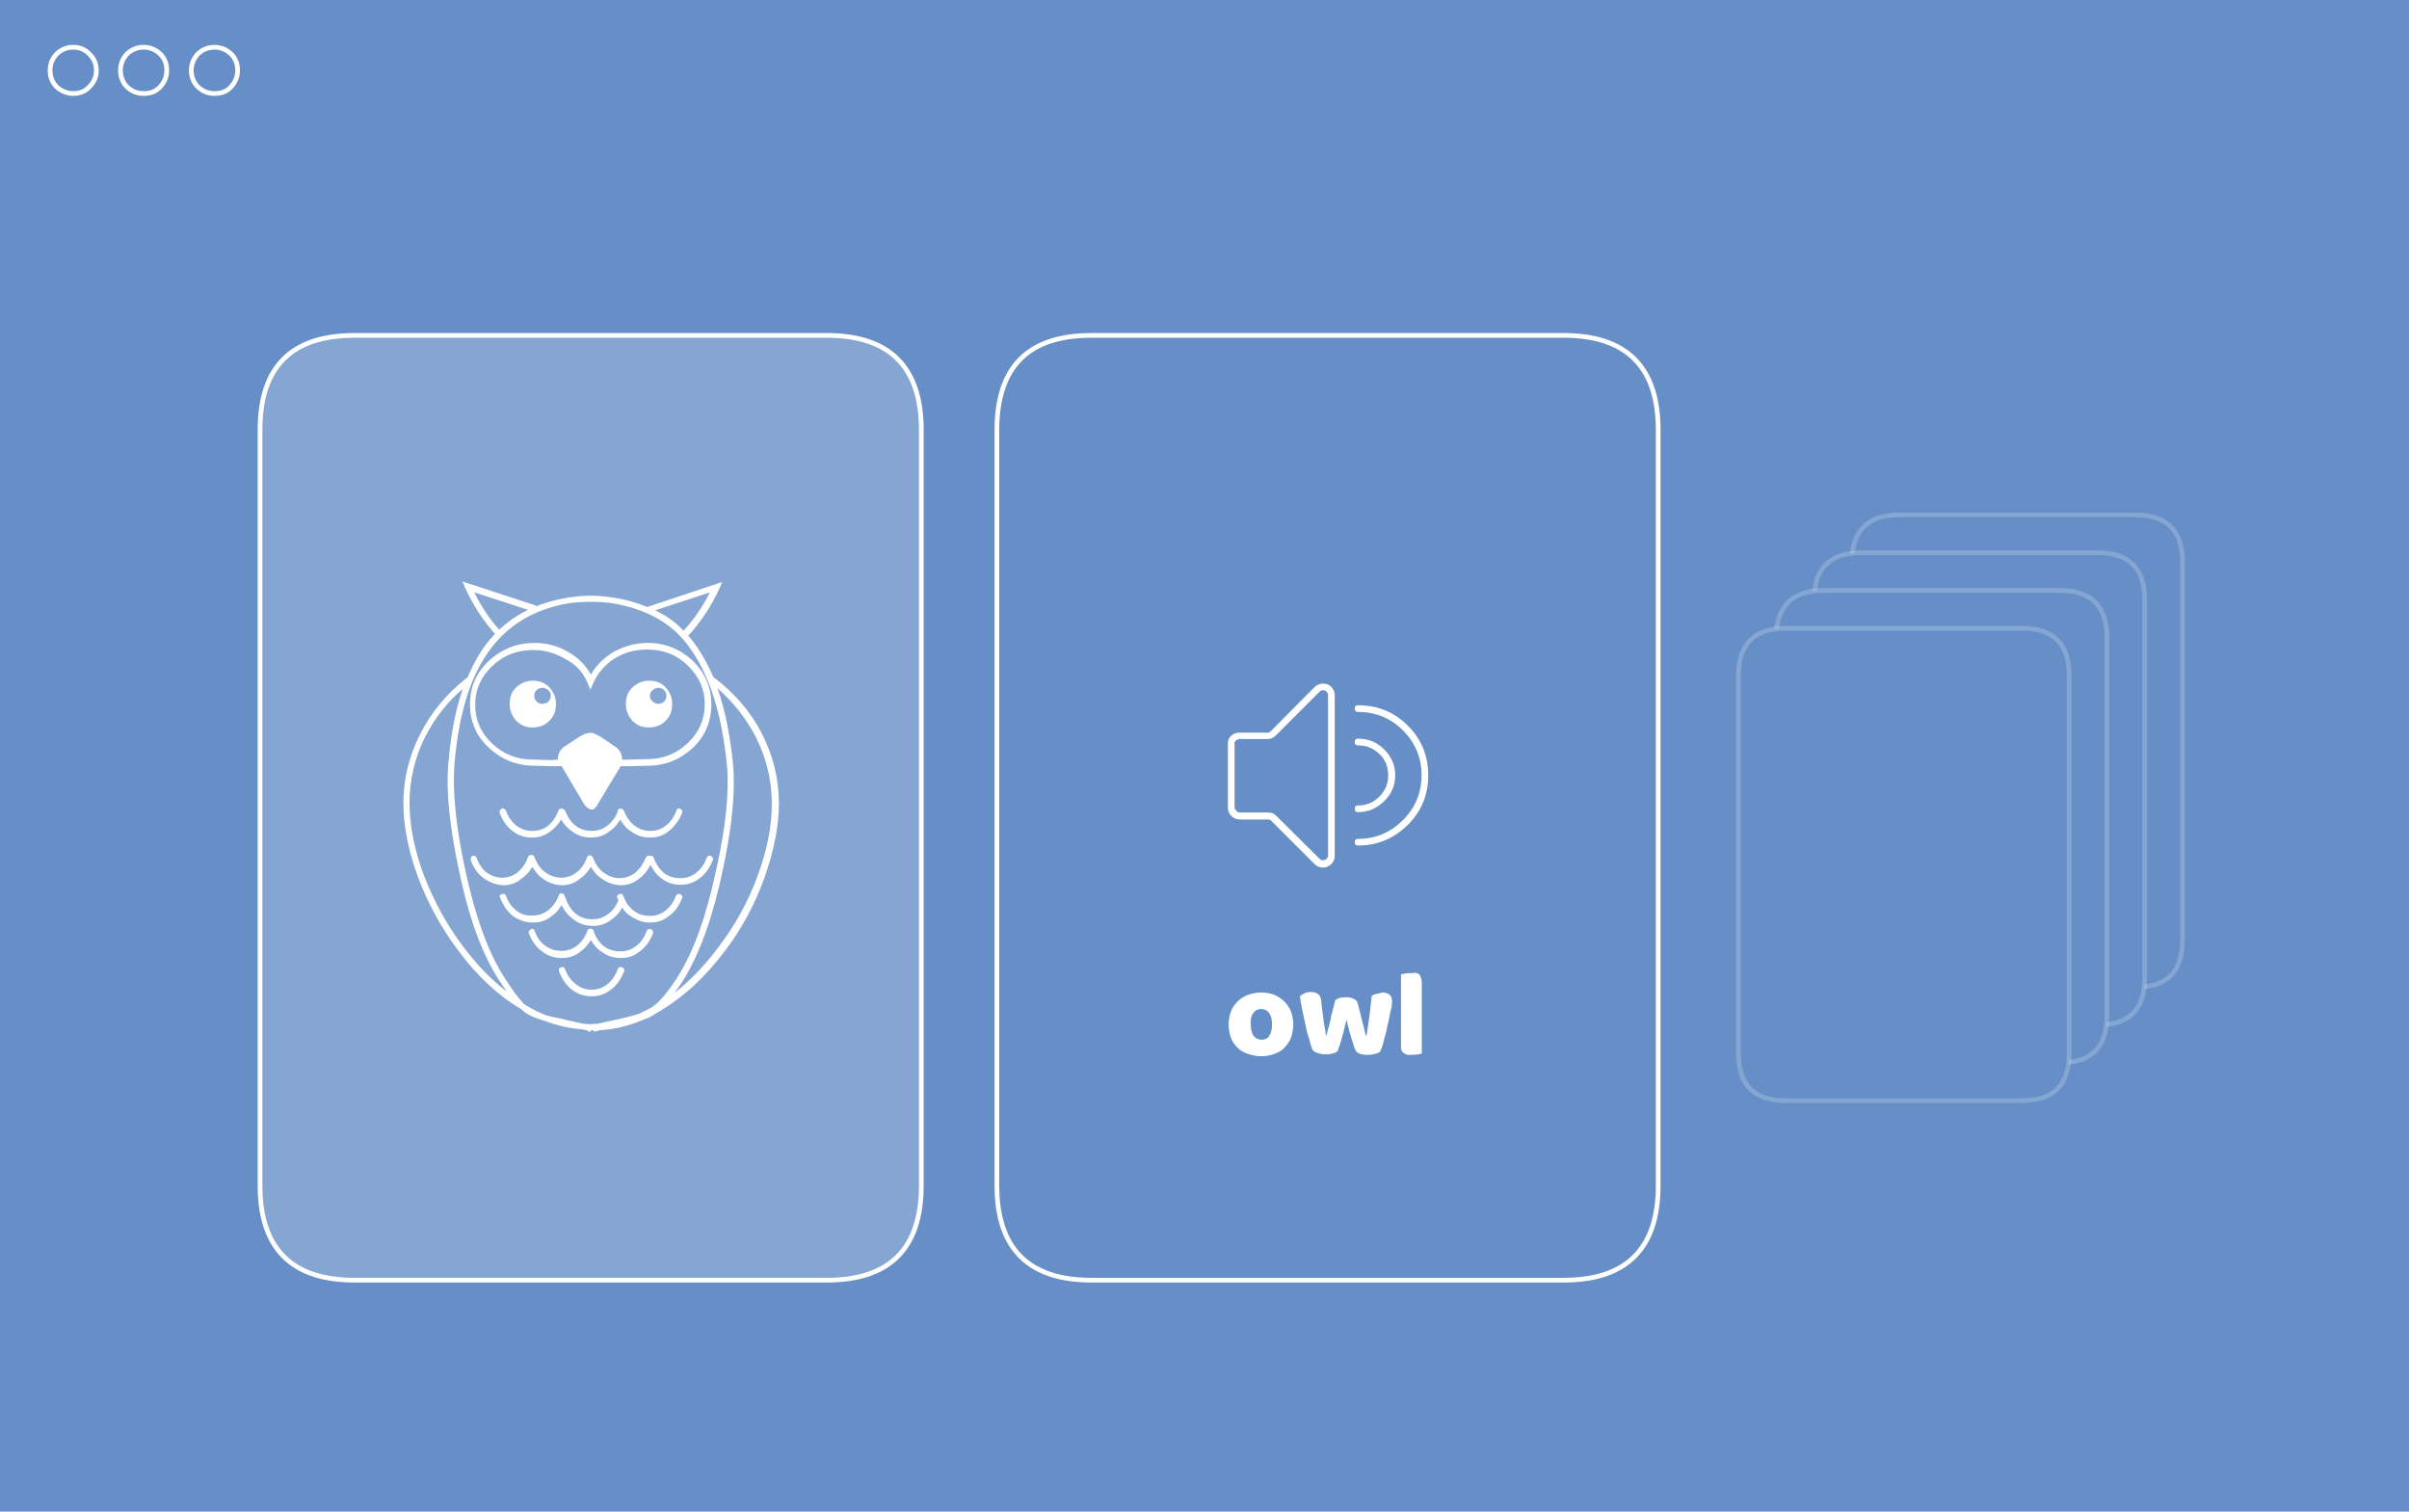 <?xml version="1.0" encoding="utf-8"?>
<!-- Generator: Adobe Illustrator 22.1.0, SVG Export Plug-In . SVG Version: 6.00 Build 0)  -->
<svg version="1.1" id="Vrstva_1" xmlns="http://www.w3.org/2000/svg"  x="0px" y="0px"
	 viewBox="0 0 510 320" style="enable-background:new 0 0 510 320;" xml:space="preserve">
<style type="text/css">
	.st0{fill:#668EC7;}
	.st1{fill:none;stroke:#FFFFFF;stroke-linecap:round;stroke-linejoin:round;stroke-opacity:0.2;}
	.st2{fill:#FFFFFF;fill-opacity:0.2;}
	.st3{fill:none;stroke:#FFFFFF;stroke-linecap:round;stroke-linejoin:round;}
	.st4{fill:#FFFFFF;}
</style>
<rect class="st0" width="510" height="320"/>
<g transform="matrix( 1, 0, 0, 1, 292.95,-152.5) ">
	<g>
		<g id="Layer3_0_FILL">
			<path class="st0" d="M109.1,261.5c-6.7,0-10,3.3-10,10v80c0,6.7,3.3,10,10,10h50c6.7,0,10-3.3,10-10v-80c0-6.7-3.3-10-10-10
				H109.1z"/>
		</g>
	</g>
	<g>
		<path id="Layer3_0_1_STROKES" class="st1" d="M109.1,261.5h50c6.7,0,10,3.3,10,10v80c0,6.7-3.3,10-10,10h-50c-6.7,0-10-3.3-10-10
			v-80C99.1,264.9,102.4,261.5,109.1,261.5z"/>
	</g>
</g>
<g transform="matrix( 1, 0, 0, 1, 284.95,-144.5) ">
	<g>
		<g id="Layer3_1_FILL">
			<path class="st0" d="M109.1,261.5c-6.7,0-10,3.3-10,10v80c0,6.7,3.3,10,10,10h50c6.7,0,10-3.3,10-10v-80c0-6.7-3.3-10-10-10
				H109.1z"/>
		</g>
	</g>
	<g>
		<path id="Layer3_1_1_STROKES" class="st1" d="M109.1,261.5h50c6.7,0,10,3.3,10,10v80c0,6.7-3.3,10-10,10h-50c-6.7,0-10-3.3-10-10
			v-80C99.1,264.9,102.4,261.5,109.1,261.5z"/>
	</g>
</g>
<g transform="matrix( 1, 0, 0, 1, 276.95,-136.5) ">
	<g>
		<g id="Layer3_2_FILL">
			<path class="st0" d="M109.1,261.5c-6.7,0-10,3.3-10,10v80c0,6.7,3.3,10,10,10h50c6.7,0,10-3.3,10-10v-80c0-6.7-3.3-10-10-10
				H109.1z"/>
		</g>
	</g>
	<g>
		<path id="Layer3_2_1_STROKES" class="st1" d="M109.1,261.5h50c6.7,0,10,3.3,10,10v80c0,6.7-3.3,10-10,10h-50c-6.7,0-10-3.3-10-10
			v-80C99.1,264.9,102.4,261.5,109.1,261.5z"/>
	</g>
</g>
<g transform="matrix( 1, 0, 0, 1, 268.95,-128.5) ">
	<g>
		<g id="Layer3_3_FILL">
			<path class="st0" d="M109.1,261.5c-6.7,0-10,3.3-10,10v80c0,6.7,3.3,10,10,10h50c6.7,0,10-3.3,10-10v-80c0-6.7-3.3-10-10-10
				H109.1z"/>
		</g>
	</g>
	<g>
		<path id="Layer3_3_1_STROKES" class="st1" d="M109.1,261.5h50c6.7,0,10,3.3,10,10v80c0,6.7-3.3,10-10,10h-50c-6.7,0-10-3.3-10-10
			v-80C99.1,264.9,102.4,261.5,109.1,261.5z"/>
	</g>
</g>
<g transform="matrix( 1, 0, 0, 1, -44.05,-190.5) ">
	<g>
		<g id="Layer3_4_FILL">
			<path class="st2" d="M119.1,261.5c-13.3,0-20,6.7-20,20v160c0,13.3,6.7,20,20,20h100c13.3,0,20-6.7,20-20v-160
				c0-13.3-6.7-20-20-20H119.1z"/>
		</g>
	</g>
	<g>
		<path id="Layer3_4_1_STROKES" class="st3" d="M119.1,261.5h100c13.3,0,20,6.7,20,20v160c0,13.3-6.7,20-20,20h-100
			c-13.3,0-20-6.7-20-20v-160C99.1,268.2,105.7,261.5,119.1,261.5z"/>
	</g>
</g>
<g transform="matrix( 1, 0, 0, 1, 111.95,-190.5) ">
	<g>
		<g id="Layer3_5_MEMBER_0_FILL">
			<path class="st0" d="M119.1,261.5c-13.3,0-20,6.7-20,20v160c0,13.3,6.7,20,20,20h100c13.3,0,20-6.7,20-20v-160
				c0-13.3-6.7-20-20-20H119.1z"/>
		</g>
	</g>
	<g>
		<path id="Layer3_5_MEMBER_0_1_STROKES" class="st3" d="M119.1,261.5h100c13.3,0,20,6.7,20,20v160c0,13.3-6.7,20-20,20h-100
			c-13.3,0-20-6.7-20-20v-160C99.1,268.2,105.7,261.5,119.1,261.5z"/>
	</g>
</g>
<g transform="matrix( 1, 0, 0, 1, 0,0) ">
	<g>
		<g id="Layer3_6_MEMBER_0_MEMBER_0_FILL">
			<path class="st4" d="M130.4,126.6c-1.8-0.3-3.5-0.5-5.3-0.5c-1.8,0-3.6,0.2-5.4,0.5c-2.3,0.4-4.4,1-6.3,1.8l0.1-0.2l-15.6-5.1
				l0.6,1.4c1.7,3.7,3.8,6.9,6.3,9.7c-0.1,0.1-0.1,0.1-0.2,0.2c-2.3,2.4-4.1,5.4-5.6,9c-0.1,0-0.2,0.1-0.3,0.2
				c-4.2,3.3-7.5,7.3-9.8,11.9c-2.3,4.6-3.5,9.4-3.5,14.4c0,4.9,1,10.1,3.1,15.8c2.1,5.6,4.9,10.7,8.5,15.5c4,5.4,8.5,9.6,13.3,12.4
				c0.3,0.3,0.7,0.6,1.1,0.9c0.8,0.5,2.1,1.1,3.9,1.6c2.6,1,5.3,1.6,8,1.8c0.4,0.1,0.8,0.2,1.2,0.3l0.2,0.3l0.5-0.4
				c0.2,0,0.3,0,0.4,0l0.1,0.3c0.4-0.1,0.8-0.2,1.3-0.3c3-0.2,6-0.9,8.9-2.1c1-0.4,1.8-0.7,2.4-1.1c0.1-0.1,0.3-0.2,0.5-0.3
				c0.4-0.3,0.9-0.5,1.3-0.8c4.8-2.9,9.3-7.1,13.3-12.4c3.6-4.7,6.4-9.9,8.4-15.5s3.1-10.9,3.1-15.8c0-5.2-1.2-10.1-3.6-14.8
				c-2.4-4.7-5.9-8.7-10.3-12c-1.5-3.5-3.3-6.5-5.5-9c-0.1-0.1-0.1-0.1-0.2-0.2l0.5,0.4c2.6-2.9,4.8-6.2,6.5-9.9l0.6-1.4l-15.9,5.3
				C134.9,127.6,132.8,127,130.4,126.6 M139.1,129.4c-0.1-0.1-0.3-0.1-0.4-0.2l11.6-3.8c-1.6,3.1-3.4,5.8-5.6,8.1
				C143.1,131.8,141.2,130.4,139.1,129.4 M125.1,127.4c1.8,0,3.5,0.1,5.1,0.4c3.2,0.6,5.9,1.5,8.2,2.7c2.3,1.2,4.3,2.7,6,4.6
				c5.2,5.9,8.3,14.8,9.5,26.9c0.5,5.5-0.2,12.8-2.2,21.8c-2.1,9.9-4.8,17.6-8.3,23.1c-2,3.1-3.8,5.3-5.5,6.4
				c-0.9,0.5-1.8,0.9-2.6,1.3c-1.2,0.4-2.8,0.8-4.6,1.2c-1.5,0.3-2.8,0.6-4.1,0.9c-0.5,0-1,0.1-1.5,0.1c-0.6,0-1.1,0-1.7-0.1
				c-1.5-0.3-3.1-0.7-4.8-1.1c-1-0.2-2-0.4-2.8-0.6c-1.6-0.6-3.2-1.4-4.8-2.4c-1.1-1.1-2.6-3.1-4.3-5.8c-3.5-5.5-6.2-13.2-8.3-23.1
				c-1.9-8.9-2.6-16.1-2.2-21.8c1-12,4-20.8,9.3-26.5c3.6-3.9,8.4-6.5,14.4-7.6C121.5,127.5,123.2,127.4,125.1,127.4 M111.8,129.1
				c-2.3,1.1-4.3,2.5-6.1,4.2c-2.1-2.3-3.8-4.9-5.3-7.9L111.8,129.1 M86.7,169.9c0-4.8,1.1-9.5,3.3-13.9c2-3.9,4.6-7.3,8-10.2
				c-1.6,4.5-2.6,9.9-3.1,16c-0.5,5.7,0.3,13.1,2.2,22.2c2.1,10.1,4.9,17.9,8.5,23.4c0.6,0.9,1.1,1.7,1.7,2.5
				c-3.3-2.5-6.4-5.7-9.3-9.6c-3.5-4.6-6.2-9.7-8.3-15.1C87.7,179.8,86.7,174.7,86.7,169.9 M153.1,183.8c1.9-9,2.6-16.3,2.1-21.9
				c-0.6-6.2-1.7-11.6-3.3-16.2c3.3,2.9,6,6.3,8,10.1c2.3,4.5,3.5,9.3,3.5,14.3c0,4.8-1,9.9-3,15.3c-2,5.5-4.8,10.5-8.3,15.1
				c-2.9,3.9-6,7.1-9.3,9.7c0.6-0.8,1.1-1.6,1.8-2.6C148.2,201.8,151,193.9,153.1,183.8 M132.1,205.7c0.1-0.2,0.1-0.4,0-0.6
				c-0.1-0.2-0.2-0.3-0.4-0.3c-0.4-0.2-0.7-0.1-0.9,0.3c-0.5,1.4-1.3,2.6-2.4,3.4c-1,0.7-2,1-3.1,1c-1.2,0-2.3-0.3-3.3-1.1
				c-1.1-0.8-1.9-1.9-2.4-3.3c-0.2-0.4-0.5-0.5-0.9-0.3c-0.4,0.2-0.5,0.5-0.3,0.9c0.6,1.7,1.6,3,2.8,3.9c1.2,0.9,2.6,1.3,4.1,1.3
				c1.4,0,2.7-0.4,3.9-1.3C130.5,208.7,131.4,207.4,132.1,205.7 M113.2,197.1c-0.1-0.4-0.4-0.6-0.8-0.4c-0.2,0.1-0.3,0.2-0.4,0.4
				c-0.1,0.2-0.1,0.4,0,0.6c0.7,1.7,1.6,2.9,2.9,3.8c1.2,0.9,2.5,1.3,4,1.3c1.5,0,2.8-0.4,3.9-1.3c0.9-0.6,1.7-1.5,2.3-2.5
				c0.6,1,1.3,1.9,2.3,2.5c1.2,0.9,2.5,1.3,4,1.3c1.5,0,2.8-0.4,3.9-1.3c1.3-0.9,2.3-2.2,2.9-3.8c0.1-0.2,0.1-0.4,0-0.6
				c-0.1-0.2-0.2-0.3-0.4-0.4c-0.2-0.1-0.3-0.1-0.5,0c-0.2,0.1-0.3,0.2-0.4,0.4c-0.5,1.4-1.3,2.5-2.4,3.3c-1,0.7-2,1-3.2,1
				c-1.2,0-2.3-0.3-3.3-1c-1-0.7-1.8-1.8-2.3-3.2c0-0.1,0-0.1,0-0.1c0-0.1-0.1-0.1-0.1-0.2c-0.1-0.2-0.3-0.3-0.6-0.3
				c-0.2,0-0.4,0-0.5,0.2c-0.1,0.1-0.2,0.2-0.2,0.4c-0.5,1.3-1.3,2.4-2.3,3.1c-1,0.7-2,1-3.1,1c-1.2,0-2.3-0.3-3.3-1
				C114.5,199.6,113.7,198.5,113.2,197.1 M109.5,192.9c-1.1-0.8-1.9-1.9-2.4-3.3c-0.2-0.4-0.5-0.5-0.9-0.3c-0.4,0.1-0.5,0.4-0.3,0.8
				c0.7,1.7,1.6,3,2.8,3.9c1.2,0.8,2.6,1.3,4.1,1.3c1.5,0,2.8-0.4,3.9-1.3c0.9-0.6,1.6-1.4,2.2-2.4c0.6,1.3,1.5,2.3,2.6,3.1
				c1.2,0.9,2.5,1.3,4,1.3c1.5,0,2.8-0.4,3.9-1.3c1-0.7,1.8-1.5,2.3-2.6c0.5,0.8,1.1,1.4,1.9,1.9c1.2,0.8,2.5,1.3,4,1.3
				s2.8-0.4,3.9-1.3c1.3-0.9,2.3-2.2,2.9-3.9c0.1-0.2,0.1-0.3,0-0.5c-0.1-0.1-0.2-0.2-0.4-0.3c-0.2-0.1-0.4-0.1-0.6,0
				c-0.1,0.1-0.2,0.2-0.3,0.3c-0.5,1.4-1.3,2.5-2.4,3.3c-1,0.7-2,1-3.1,1c-1.2,0-2.3-0.3-3.3-1c-0.9-0.7-1.6-1.5-2.1-2.6v-0.1
				c-0.1-0.2-0.2-0.4-0.3-0.6c-0.1-0.4-0.4-0.5-0.8-0.3c-0.2,0.1-0.3,0.2-0.4,0.3c-0.1,0.2-0.1,0.4,0,0.5c0.1,0.1,0.1,0.3,0.2,0.5
				c-0.5,1.3-1.3,2.3-2.3,3c-1,0.7-2,1-3.2,1c-1.2,0-2.3-0.3-3.3-1c-1-0.8-1.8-1.9-2.3-3.3c-0.1-0.2-0.1-0.3-0.2-0.4
				c0-0.1,0-0.2-0.1-0.4c-0.1-0.1-0.2-0.2-0.3-0.3c-0.4-0.2-0.7-0.1-0.9,0.3c-0.5,1.4-1.3,2.5-2.4,3.3c-1,0.7-2,1-3.1,1
				C111.5,193.9,110.5,193.6,109.5,192.9 M100.9,181.6c-0.1-0.2-0.2-0.3-0.3-0.4c-0.2-0.1-0.3-0.1-0.6,0c-0.2,0.1-0.3,0.2-0.3,0.4
				s-0.1,0.3,0,0.6c0.6,1.7,1.6,2.9,2.8,3.8c1.2,0.8,2.5,1.3,4,1.4c1.4,0,2.8-0.4,3.9-1.4c0.9-0.6,1.7-1.4,2.3-2.5
				c0.6,1,1.3,1.9,2.2,2.5c1.2,0.9,2.5,1.3,4,1.4c1.4,0,2.7-0.4,3.9-1.4c0.9-0.6,1.7-1.5,2.3-2.5c0.6,1,1.3,1.9,2.3,2.5
				c1.2,0.9,2.5,1.3,4,1.4c1.4,0,2.7-0.4,3.9-1.4c1-0.7,1.8-1.7,2.4-2.9c0.6,1.2,1.4,2.2,2.4,2.9c1.2,0.9,2.5,1.3,4,1.3
				c1.4,0,2.7-0.4,3.9-1.3c1.3-0.9,2.2-2.2,2.9-3.9c0.1-0.2,0.1-0.3,0-0.5c-0.1-0.2-0.2-0.3-0.4-0.4c-0.4-0.2-0.7,0-0.9,0.4
				c-0.5,1.4-1.3,2.5-2.4,3.3c-1,0.7-2,1-3.2,1c-1.2,0-2.3-0.3-3.3-1c-1-0.8-1.8-1.9-2.3-3.3c-0.1-0.4-0.4-0.5-0.8-0.4
				c-0.4-0.2-0.7,0-0.9,0.4c-0.6,1.4-1.4,2.5-2.4,3.3c-1,0.7-2.1,1-3.1,1c-1.2,0-2.3-0.4-3.3-1.1c-1-0.7-1.8-1.8-2.3-3.1
				c0-0.1-0.1-0.1-0.1-0.2c0-0.1-0.1-0.2-0.1-0.2c-0.2-0.2-0.4-0.3-0.6-0.2c-0.1,0-0.1,0-0.2,0c0,0-0.1,0.1-0.1,0.1
				c-0.2,0.1-0.3,0.3-0.3,0.5c-0.5,1.3-1.3,2.4-2.3,3.1c-1,0.7-2,1-3.1,1c-1.2,0-2.3-0.4-3.3-1.1c-1-0.7-1.8-1.8-2.3-3.1
				c0-0.2-0.1-0.3-0.2-0.4c-0.1-0.2-0.3-0.2-0.6-0.2c-0.1,0-0.1,0-0.2,0c0,0-0.1,0.1-0.1,0.1c-0.2,0.1-0.3,0.2-0.3,0.3
				c0,0.1-0.1,0.1-0.1,0.2c-0.5,1.4-1.3,2.4-2.3,3.2c-1,0.7-2,1-3.1,1c-1.2,0-2.3-0.4-3.3-1.1C102.2,184.1,101.4,183,100.9,181.6
				 M105.8,171.6c-0.1,0.2-0.1,0.3,0,0.5c0.6,1.7,1.6,3,2.8,3.9c1.2,0.9,2.5,1.3,4,1.3c1.5,0,2.8-0.4,3.9-1.3
				c0.9-0.6,1.7-1.5,2.3-2.5c0.6,1,1.4,1.9,2.3,2.5c1.2,0.9,2.5,1.3,4,1.3c1.5,0,2.8-0.4,3.9-1.3c0.9-0.6,1.7-1.5,2.3-2.5
				c0.6,1,1.3,1.9,2.3,2.5c1.2,0.9,2.5,1.3,4,1.3s2.8-0.4,3.9-1.3c1.2-0.9,2.2-2.2,2.9-3.9c0.1-0.2,0.1-0.3,0-0.5
				c-0.1-0.2-0.2-0.3-0.4-0.4c-0.2-0.1-0.4-0.1-0.5,0c-0.2,0.1-0.3,0.2-0.3,0.4c-0.5,1.4-1.3,2.5-2.4,3.3c-0.9,0.7-2,1-3.1,1
				c-1.2,0-2.2-0.3-3.2-1c-1-0.7-1.8-1.8-2.4-3.2c0-0.1,0-0.1,0-0.1c-0.1-0.1-0.1-0.2-0.2-0.2c-0.1,0-0.1-0.1-0.2-0.2
				c-0.1,0-0.2,0-0.3,0c-0.1,0-0.2,0-0.3,0c-0.1,0.1-0.1,0.1-0.2,0.2c-0.1,0-0.1,0.1-0.1,0.2c0,0,0,0.1,0,0.1
				c-0.5,1.4-1.3,2.4-2.4,3.2c-0.9,0.7-2,1-3.2,1c-1.2,0-2.2-0.3-3.2-1c-1-0.7-1.8-1.8-2.3-3.2c0-0.1-0.1-0.1-0.1-0.1
				c-0.1-0.1-0.1-0.2-0.2-0.2s-0.1-0.1-0.2-0.2c-0.1,0-0.2,0-0.3,0c-0.1,0-0.2,0-0.3,0c-0.2,0.1-0.3,0.2-0.4,0.4
				c-0.5,1.4-1.3,2.5-2.3,3.3c-1,0.7-2,1-3.2,1c-1.2,0-2.2-0.3-3.2-1c-1.1-0.8-1.9-1.9-2.4-3.3c-0.1-0.2-0.2-0.3-0.4-0.4
				c-0.2-0.1-0.3-0.1-0.5,0C106,171.3,105.9,171.4,105.8,171.6 M130.1,137.9c-2.1,1.2-3.8,2.8-5,4.9c-1.2-2.1-2.8-3.7-5-4.9
				c-2.1-1.2-4.4-1.8-6.9-1.8c-3.8,0-7,1.3-9.7,3.8c-2.7,2.5-4,5.6-4,9.2c0,3.6,1.3,6.7,4,9.2c2.7,2.5,5.9,3.8,9.7,3.8l4,0.1
				c0.6,0,1.2,0,1.7,0l4.8,8.1c0.2,0.3,0.5,0.6,0.8,0.8c0.3,0.2,0.7,0.3,1,0.3c0.4-0.3,0.8-0.6,1-1.1l4.9-8.1c0.5,0,1,0,1.6,0
				l4.1-0.1c3.7,0,6.9-1.3,9.6-3.8c2.6-2.5,3.9-5.6,3.9-9.2c0-3.6-1.3-6.6-3.9-9.2c-2.7-2.5-5.9-3.8-9.6-3.8
				C134.5,136.1,132.2,136.8,130.1,137.9 M124.4,144.6l0.6,1.4l0.6-1.4c1-2.2,2.5-3.9,4.5-5.2c2.1-1.3,4.4-1.9,6.9-1.9
				c3.4,0,6.3,1.1,8.6,3.4c2.4,2.3,3.6,5,3.6,8.2c0,3.2-1.2,5.9-3.6,8.2c-2.4,2.3-5.3,3.4-8.6,3.4l-4.1,0.1c-0.4,0-0.8,0-1.2,0
				c0-0.3,0-0.6-0.1-0.9c-0.2-0.8-0.6-1.3-1.3-1.8l-3.1-2.1c-0.6-0.4-1.2-0.6-1.9-0.9c-0.9,0-1.8,0.3-2.7,0.9l-3.2,2.1
				c-0.6,0.4-1,1-1.2,1.8c-0.1,0.3-0.1,0.6-0.1,0.9c-0.4,0-0.8,0.1-1.2,0.1l-4-0.1c-3.4,0-6.3-1.1-8.7-3.4c-2.4-2.2-3.6-5-3.6-8.2
				c0-3.2,1.2-5.9,3.6-8.2c2.4-2.3,5.3-3.4,8.7-3.4c2.5,0,4.7,0.7,6.8,1.9C122,140.7,123.5,142.4,124.4,144.6 M116.3,145.5
				c-1-1-2.1-1.4-3.5-1.4s-2.5,0.5-3.5,1.4s-1.4,2.1-1.4,3.5c0,1.4,0.5,2.6,1.4,3.6c1,1,2.1,1.4,3.5,1.4c1.4,0,2.6-0.5,3.5-1.4
				c1-1,1.4-2.1,1.4-3.6C117.7,147.6,117.2,146.5,116.3,145.5 M114.8,145.6c0.5,0,0.9,0.2,1.3,0.5c0.3,0.3,0.5,0.7,0.5,1.2
				c0,0.5-0.2,0.9-0.5,1.2c-0.3,0.3-0.7,0.5-1.3,0.5c-0.5,0-0.9-0.2-1.2-0.5c-0.3-0.3-0.5-0.7-0.5-1.2c0-0.5,0.2-0.9,0.5-1.2
				C113.9,145.8,114.3,145.6,114.8,145.6 M137.4,144.1c-1.4,0-2.5,0.5-3.5,1.4c-1,1-1.4,2.1-1.4,3.5c0,1.4,0.5,2.6,1.4,3.6
				c1,1,2.1,1.4,3.5,1.4c1.4,0,2.6-0.5,3.5-1.4c1-1,1.4-2.1,1.4-3.6c0-1.4-0.5-2.5-1.4-3.5C140,144.5,138.8,144.1,137.4,144.1
				 M140.6,146.1c0.3,0.3,0.5,0.7,0.5,1.2c0,0.5-0.2,0.9-0.5,1.2s-0.7,0.5-1.2,0.5c-0.5,0-0.9-0.2-1.2-0.5c-0.4-0.3-0.6-0.7-0.6-1.2
				c0-0.5,0.2-0.9,0.6-1.2c0.3-0.3,0.7-0.5,1.2-0.5C139.9,145.6,140.3,145.8,140.6,146.1z"/>
		</g>
	</g>
</g>
<g transform="matrix( 1, 0, 0, 1, 0,0) ">
	<g>
		<g id="Layer2_0_FILL">
			<path class="st4" d="M298.5,206c-0.4,0-0.7,0-1.1,0.1c-0.4,0.1-0.6,0.1-0.8,0.1v15.1c0,0.4,0,0.8,0.1,1c0.1,0.3,0.3,0.5,0.5,0.6
				c0.2,0.2,0.4,0.3,0.8,0.4c0.3,0,0.6,0,1,0c0.4,0,0.8,0,1.1-0.1c0.4,0,0.7-0.1,0.9-0.2v-15c0-0.4-0.1-0.8-0.2-1.1
				c-0.1-0.3-0.2-0.5-0.4-0.7c-0.2-0.1-0.5-0.2-0.8-0.3C299.3,206,298.9,206,298.5,206 M291.4,210.4c-0.3,0.1-0.7,0.2-1,0.4
				c-0.2,1.5-0.3,3-0.5,4.4c-0.2,1.4-0.4,2.8-0.6,4.1h-0.1c-0.1-0.3-0.2-0.6-0.3-1.1c-0.1-0.5-0.2-1-0.4-1.6c-0.2-0.6-0.3-1.3-0.5-2
				c-0.2-0.7-0.4-1.5-0.6-2.3c-0.1-0.4-0.4-0.7-0.9-0.9c-0.4-0.2-0.9-0.3-1.5-0.3c-0.5,0-0.9,0.1-1.3,0.1c-0.3,0.1-0.7,0.3-1,0.5
				c-0.2,0.8-0.4,1.6-0.6,2.3c-0.2,0.8-0.4,1.5-0.5,2.2c-0.2,0.7-0.3,1.3-0.5,1.8c-0.1,0.5-0.2,0.9-0.3,1.2h-0.1
				c0-0.2-0.1-0.4-0.1-0.7c0-0.3-0.1-0.7-0.2-1.3c-0.1-0.5-0.2-1.2-0.3-2.1c-0.1-0.9-0.3-1.9-0.4-3.3c-0.1-0.7-0.3-1.1-0.7-1.4
				c-0.4-0.3-0.9-0.4-1.5-0.4c-0.5,0-0.9,0.1-1.4,0.3c-0.4,0.2-0.7,0.4-0.9,0.6c0.1,0.9,0.3,1.9,0.5,2.9c0.2,1.1,0.5,2.2,0.7,3.3
				c0.2,1.1,0.5,2.1,0.8,3c0.2,0.9,0.5,1.6,0.6,2c0.2,0.4,0.5,0.6,1.1,0.8c0.5,0.2,1.1,0.3,1.9,0.3c0.6,0,1-0.1,1.4-0.2
				c0.4-0.1,0.8-0.3,1-0.5c0.1-0.3,0.2-0.7,0.4-1.2c0.2-0.5,0.3-1.1,0.5-1.7c0.2-0.6,0.4-1.3,0.5-1.9c0.2-0.7,0.3-1.3,0.5-1.9
				c0.1,0.6,0.2,1.2,0.4,1.8c0.1,0.6,0.3,1.2,0.5,1.8c0.2,0.6,0.3,1.1,0.5,1.6c0.1,0.5,0.3,0.9,0.4,1.2c0.3,0.7,1.1,1.1,2.6,1.1
				c0.6,0,1.1-0.1,1.6-0.2s0.9-0.3,1.1-0.5c0.1-0.3,0.3-0.7,0.5-1.3c0.2-0.6,0.3-1.3,0.5-1.9c0.2-0.7,0.4-1.4,0.5-2.2
				c0.2-0.8,0.4-1.5,0.5-2.2s0.3-1.3,0.4-1.8c0.1-0.6,0.1-1,0.1-1.3c0-0.6-0.2-1.1-0.6-1.4c-0.4-0.3-0.9-0.4-1.5-0.4
				C292.1,210.3,291.7,210.3,291.4,210.4 M273.3,214.1c-0.3-0.8-0.8-1.5-1.4-2.1c-0.6-0.6-1.3-1-2.1-1.4c-0.8-0.3-1.8-0.5-2.8-0.5
				c-1,0-1.9,0.2-2.8,0.5c-0.8,0.3-1.6,0.8-2.2,1.4c-0.6,0.6-1.1,1.3-1.4,2.1c-0.3,0.8-0.5,1.8-0.5,2.8s0.2,2,0.5,2.8
				c0.3,0.8,0.8,1.5,1.4,2.1c0.6,0.6,1.3,1,2.2,1.3s1.8,0.5,2.8,0.5c1,0,2-0.2,2.8-0.5c0.8-0.3,1.6-0.7,2.1-1.3
				c0.6-0.6,1.1-1.3,1.4-2.1s0.5-1.8,0.5-2.9C273.8,215.9,273.6,215,273.3,214.1 M265.3,214.5c0.4-0.6,1-0.9,1.7-0.9
				c0.7,0,1.3,0.3,1.7,0.9c0.4,0.5,0.6,1.3,0.6,2.4c0,1-0.2,1.8-0.6,2.4c-0.4,0.6-0.9,0.8-1.6,0.8c-0.7,0-1.3-0.3-1.7-0.8
				c-0.4-0.6-0.6-1.4-0.6-2.4C264.7,215.8,264.9,215,265.3,214.5z"/>
		</g>
	</g>
</g>
<g transform="matrix( 1, 0, 0, 1, 0,0) ">
	<g>
		<path id="Layer1_0_1_STROKES" class="st3" d="M50.3,14.9c0,1.4-0.5,2.5-1.4,3.5c-0.9,1-2.1,1.4-3.5,1.4c-1.4,0-2.5-0.5-3.5-1.4
			c-0.9-0.9-1.4-2.1-1.4-3.5c0-1.4,0.5-2.5,1.4-3.5c1-0.9,2.1-1.4,3.5-1.4c1.4,0,2.5,0.5,3.5,1.4C49.9,12.4,50.3,13.5,50.3,14.9z
			 M35.3,14.9c0,1.4-0.5,2.5-1.4,3.5c-0.9,1-2.1,1.4-3.5,1.4c-1.4,0-2.5-0.5-3.5-1.4c-0.9-0.9-1.4-2.1-1.4-3.5
			c0-1.4,0.5-2.5,1.4-3.5c1-0.9,2.1-1.4,3.5-1.4c1.4,0,2.5,0.5,3.5,1.4C34.9,12.4,35.3,13.5,35.3,14.9z M20.4,14.9
			c0,1.4-0.5,2.5-1.5,3.5c-0.9,1-2.1,1.4-3.4,1.4s-2.5-0.5-3.5-1.4c-0.9-0.9-1.4-2.1-1.4-3.5c0-1.4,0.5-2.5,1.4-3.5
			c1-0.9,2.1-1.4,3.5-1.4s2.5,0.5,3.4,1.4C19.9,12.4,20.4,13.5,20.4,14.9z"/>
	</g>
</g>
<g transform="matrix( 0.707, 0, 0, 0.707, 12.5,-2393) ">
	<g>
		<g id="Layer0_0_FILL">
			<path class="st4" d="M403.9,3602c-4.1-4.1-9.1-6.1-14.9-6.1c-0.7,0-1,0.3-1,1c0,0.7,0.3,1,1,1c5.2,0,9.7,1.8,13.4,5.5
				c3.7,3.7,5.6,8.2,5.6,13.5c0,5.2-1.9,9.7-5.6,13.4c-3.7,3.7-8.2,5.6-13.4,5.6c-0.7,0-1,0.3-1,1c0,0.7,0.3,1,1,1
				c5.8,0,10.7-2.1,14.9-6.2c4.1-4.1,6.1-9.1,6.1-14.8C410,3611.1,408,3606.1,403.9,3602 M396.8,3609.1c-2.1-2.1-4.7-3.2-7.8-3.2
				c-0.7,0-1,0.3-1,1c0,0.7,0.3,1,1,1c2.5,0,4.6,0.9,6.4,2.6c1.8,1.7,2.6,3.9,2.6,6.4c0,2.5-0.9,4.6-2.6,6.3
				c-1.8,1.8-3.9,2.7-6.4,2.7c-0.7,0-1,0.3-1,1c0,0.7,0.3,1,1,1c3,0,5.6-1.1,7.8-3.3c2.2-2.1,3.3-4.7,3.3-7.8
				S398.9,3611.2,396.8,3609.1 M382,3592.9c0-1-0.4-1.8-1-2.5c-0.7-0.7-1.5-1-2.5-1c-0.9,0-1.7,0.3-2.5,1l-13,13.1
				c-0.4,0.4-0.7,0.6-1,0.6h-8.5c-1,0-1.8,0.3-2.5,0.9s-1,1.4-1,2.4v19.1c0,1,0.3,1.8,1,2.5c0.7,0.7,1.5,1.1,2.5,1.1h8.5
				c0.5,0,0.8,0.1,1,0.4l13,13c0.7,0.7,1.6,1,2.5,1c1,0,1.8-0.4,2.5-1.1c0.7-0.7,1-1.5,1-2.5V3592.9 M377.5,3591.8
				c0.3-0.3,0.6-0.4,1-0.4c0.4,0,0.7,0.1,1,0.4c0.3,0.3,0.5,0.7,0.5,1.1v47.9c0,0.5-0.2,0.8-0.5,1.1c-0.3,0.3-0.6,0.4-1,0.4
				s-0.7-0.1-1-0.4l-13.1-13c-0.6-0.6-1.4-0.9-2.4-0.9h-8.5c-0.4,0-0.7-0.2-1-0.5c-0.3-0.4-0.5-0.8-0.5-1.1v-19.1
				c0-0.4,0.1-0.7,0.5-0.9c0.3-0.2,0.6-0.4,1-0.4h8.5c0.9,0,1.7-0.4,2.4-1.1L377.5,3591.8z"/>
		</g>
	</g>
</g>
</svg>
